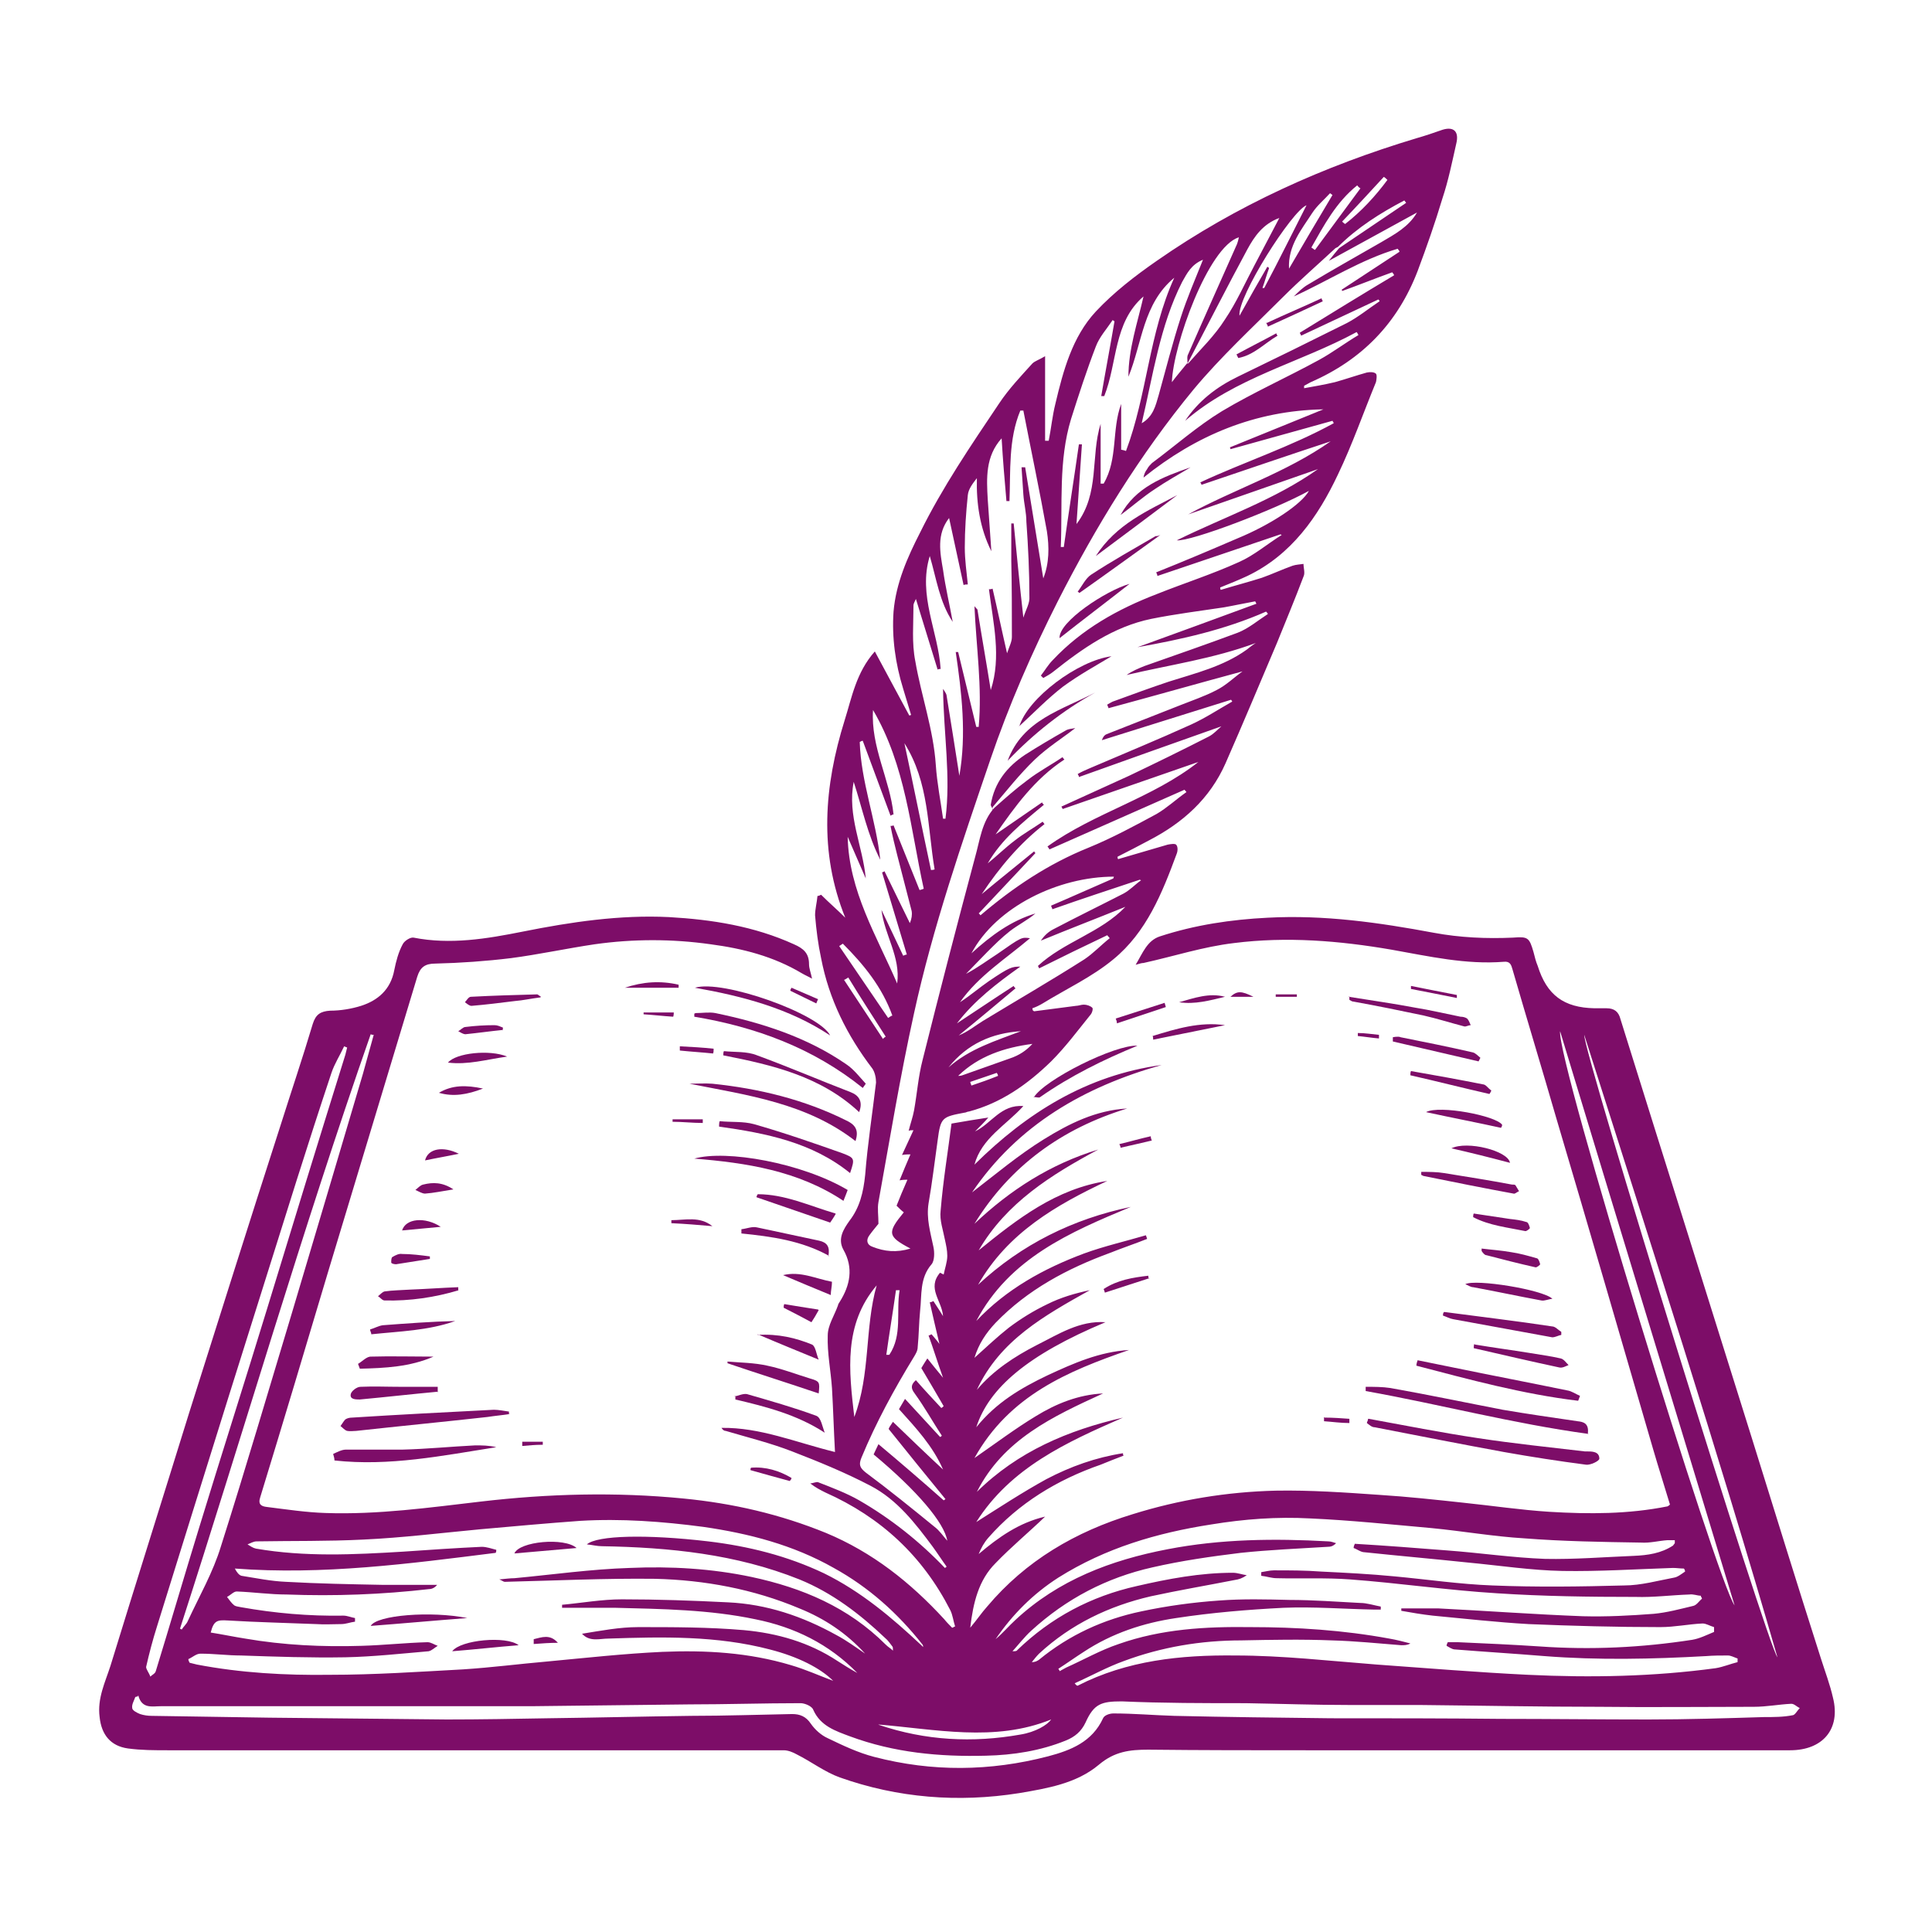 <svg width="32" height="32" viewBox="0 0 137 137" fill="none" xmlns="http://www.w3.org/2000/svg">
<path d="M73.338 71.711C74.323 71.582 75.307 71.454 76.292 71.326C76.463 71.326 76.677 71.24 76.849 71.24C77.062 71.24 77.319 71.326 77.448 71.454C77.534 71.497 77.448 71.839 77.319 71.968C76.42 73.081 75.564 74.237 74.537 75.264C72.867 76.891 70.983 78.219 68.714 78.818C68.586 78.818 68.5 78.903 68.372 78.903C66.787 79.203 66.702 79.246 66.488 80.873C66.274 82.371 66.103 83.87 65.846 85.325C65.674 86.396 65.974 87.38 66.188 88.408C66.274 88.793 66.274 89.392 66.06 89.649C65.204 90.634 65.375 91.833 65.246 92.946C65.161 93.802 65.161 94.659 65.075 95.515C65.075 95.772 64.947 95.986 64.818 96.2C63.405 98.512 62.121 100.866 61.093 103.349C60.879 103.863 60.965 104.077 61.393 104.42C63.063 105.661 64.647 106.946 66.274 108.273C66.616 108.53 66.873 108.915 67.173 109.258C66.959 107.973 65.032 105.704 61.95 103.135C62.035 102.964 62.121 102.75 62.292 102.408C63.876 103.735 65.418 105.062 66.916 106.389C66.916 106.389 67.002 106.346 67.044 106.303C65.717 104.677 64.39 103.05 63.02 101.337C63.02 101.252 63.148 101.08 63.32 100.823C64.519 101.979 65.674 103.093 66.873 104.206C66.145 102.536 64.947 101.252 63.748 99.924C63.876 99.71 64.005 99.496 64.176 99.197C65.032 100.138 65.846 100.995 66.659 101.894C66.702 101.894 66.745 101.851 66.787 101.808C66.145 100.823 65.546 99.753 64.861 98.811C64.561 98.426 64.604 98.169 64.947 97.869C65.546 98.554 66.145 99.197 66.745 99.839C66.787 99.839 66.873 99.753 66.916 99.71C66.402 98.811 65.888 97.955 65.332 97.013C65.46 96.799 65.589 96.585 65.76 96.328C66.103 96.756 66.445 97.184 66.873 97.698C66.488 96.628 66.188 95.643 65.846 94.701C65.931 94.701 66.017 94.616 66.06 94.616C66.231 94.83 66.402 95.001 66.616 95.301C66.359 94.23 66.145 93.288 65.931 92.347C66.017 92.347 66.103 92.304 66.188 92.261C66.402 92.603 66.616 92.903 66.873 93.331C66.787 92.218 65.717 91.362 66.659 90.249C66.745 90.292 66.916 90.377 66.916 90.377C67.002 89.949 67.173 89.478 67.173 89.05C67.173 88.665 67.087 88.279 67.002 87.894C66.873 87.209 66.616 86.524 66.702 85.839C66.873 83.741 67.216 81.686 67.472 79.674C68.414 79.503 69.271 79.374 70.084 79.246C69.827 79.546 69.485 79.888 69.142 80.231C70.298 79.674 70.983 78.304 72.567 78.433C71.326 79.802 69.613 80.702 69.099 82.585C72.824 78.903 77.062 76.249 82.371 75.521C76.891 77.062 72.182 79.76 68.928 84.555C70.598 83.27 72.225 81.9 74.023 80.787C75.821 79.674 77.705 78.732 79.931 78.604C75.307 80.017 71.625 82.671 69.099 86.781C71.625 84.383 74.494 82.543 77.876 81.515C74.537 83.313 71.368 85.282 69.399 88.665C72.139 86.439 74.879 84.298 78.518 83.741C74.879 85.454 71.454 87.423 69.356 91.105C72.439 88.237 76.078 86.439 80.188 85.582C75.864 87.38 71.582 89.221 69.228 93.674C71.368 91.405 74.023 89.949 76.891 88.879C78.304 88.365 79.802 88.022 81.258 87.594L81.344 87.851C80.487 88.194 79.588 88.493 78.732 88.836C75.692 89.949 72.867 91.448 70.598 93.802C69.913 94.53 69.399 95.301 69.099 96.285C69.956 95.515 70.726 94.787 71.54 94.145C72.396 93.502 73.295 92.946 74.28 92.475C75.222 92.004 76.249 91.704 77.277 91.49C74.066 93.288 70.897 95.044 69.271 98.554C70.427 97.184 71.925 96.2 73.509 95.386C75.05 94.616 76.549 93.631 78.39 93.759C72.867 96.071 70.127 98.426 69.228 101.209C70.641 99.454 72.396 98.426 74.28 97.527C76.121 96.671 77.962 95.857 80.059 95.729C75.735 97.227 71.582 98.94 69.099 103.392C70.641 102.322 72.011 101.294 73.424 100.438C74.879 99.539 76.463 98.897 78.219 98.811C74.665 100.438 71.154 102.065 69.271 105.79C72.182 102.921 75.735 101.423 79.631 100.524C75.607 102.279 71.668 104.077 69.228 107.93C70.855 106.903 72.482 105.833 74.194 104.891C75.907 103.992 77.705 103.349 79.631 103.05C79.631 103.093 79.631 103.178 79.674 103.221C79.118 103.435 78.561 103.649 78.047 103.863C74.965 104.933 72.225 106.603 70.084 109.043C69.784 109.386 69.57 109.771 69.399 110.199C70.812 109.001 72.267 107.973 74.109 107.545C72.953 108.658 71.711 109.686 70.598 110.842C69.399 112.04 69.014 113.624 68.8 115.423C69.271 114.866 69.613 114.352 69.999 113.924C72.739 110.67 76.249 108.615 80.316 107.374C83.613 106.346 86.995 105.79 90.463 105.704C92.903 105.661 95.386 105.833 97.827 106.004C99.839 106.132 101.808 106.346 103.778 106.56C105.833 106.774 107.845 107.074 109.857 107.203C112.683 107.374 115.465 107.374 118.248 106.817C118.248 106.817 118.334 106.774 118.419 106.689C118.034 105.404 117.606 104.077 117.221 102.75C114.952 94.958 112.683 87.124 110.371 79.332C109.343 75.778 108.273 72.267 107.245 68.714C107.16 68.414 107.074 68.157 106.646 68.2C103.949 68.414 101.337 67.815 98.683 67.344C94.958 66.702 91.234 66.402 87.509 66.873C85.325 67.13 83.228 67.815 81.087 68.286C80.959 68.286 80.83 68.329 80.53 68.414C81.044 67.558 81.344 66.702 82.243 66.402C84.726 65.589 87.295 65.204 89.906 65.075C93.888 64.861 97.784 65.418 101.68 66.145C103.521 66.488 105.404 66.573 107.288 66.488C108.358 66.402 108.444 66.488 108.744 67.515C108.829 67.858 108.915 68.2 109.043 68.5C109.686 70.555 110.884 71.454 113.068 71.497C113.368 71.497 113.624 71.497 113.924 71.497C114.481 71.497 114.78 71.754 114.909 72.267C116.578 77.619 118.248 82.928 119.918 88.237C121.331 92.775 122.786 97.356 124.199 101.894C125.826 107.117 127.453 112.383 129.123 117.606C129.422 118.548 129.765 119.447 129.979 120.389C130.535 122.615 129.251 124.113 126.939 124.113C121.459 124.113 115.979 124.113 110.499 124.113C104.591 124.113 98.683 124.113 92.732 124.113C88.964 124.113 85.197 124.113 81.429 124.071C80.102 124.071 79.032 124.199 77.919 125.141C76.335 126.468 74.28 126.811 72.267 127.153C67.944 127.838 63.662 127.496 59.552 126.04C58.482 125.655 57.54 124.927 56.513 124.413C56.213 124.242 55.87 124.113 55.571 124.113C47.094 124.113 38.66 124.113 30.183 124.113C24.104 124.113 17.981 124.113 11.902 124.113C10.96 124.113 10.018 124.113 9.076 123.985C7.835 123.814 7.193 123 7.064 121.759C6.893 120.432 7.449 119.318 7.835 118.12C9.676 112.126 11.559 106.175 13.4 100.224C15.541 93.46 17.682 86.653 19.865 79.888C20.636 77.448 21.449 75.05 22.177 72.61C22.391 71.925 22.733 71.711 23.419 71.668C24.146 71.668 24.917 71.54 25.602 71.326C26.801 70.94 27.7 70.17 27.957 68.8C28.085 68.157 28.256 67.515 28.556 66.959C28.684 66.702 29.113 66.445 29.327 66.488C31.938 67.002 34.507 66.573 37.076 66.06C40.501 65.375 43.968 64.861 47.436 65.032C50.476 65.204 53.473 65.674 56.298 66.959C56.983 67.258 57.369 67.601 57.369 68.372C57.369 68.671 57.497 68.971 57.583 69.399C57.283 69.228 57.069 69.142 56.855 69.014C54.843 67.815 52.659 67.258 50.39 66.959C47.65 66.573 44.91 66.573 42.17 66.959C40.158 67.258 38.189 67.687 36.219 67.944C34.464 68.157 32.666 68.286 30.868 68.329C30.14 68.329 29.797 68.586 29.584 69.271C27.486 76.249 25.345 83.27 23.247 90.249C21.663 95.558 20.079 100.866 18.452 106.175C18.281 106.689 18.538 106.817 18.923 106.86C20.293 107.031 21.706 107.245 23.076 107.288C26.801 107.417 30.44 106.903 34.122 106.475C38.874 105.918 43.669 105.79 48.464 106.261C51.974 106.603 55.314 107.374 58.568 108.701C61.864 110.071 64.561 112.212 66.959 114.823C67.13 115.037 67.301 115.208 67.515 115.423C67.601 115.423 67.644 115.337 67.729 115.337C67.601 114.952 67.558 114.523 67.387 114.181C65.418 110.328 62.464 107.588 58.525 105.833C58.182 105.661 57.84 105.49 57.454 105.19C57.626 105.19 57.883 105.062 58.011 105.105C58.996 105.49 60.023 105.875 60.922 106.389C63.148 107.673 65.204 109.3 67.002 111.184C67.044 111.184 67.087 111.098 67.13 111.098C66.787 110.628 66.488 110.157 66.145 109.686C64.904 108.016 63.619 106.346 61.736 105.362C59.938 104.42 58.054 103.649 56.17 102.921C54.629 102.322 53.045 101.937 51.461 101.466C51.332 101.466 51.247 101.38 51.161 101.252C53.901 101.209 56.427 102.279 59.21 102.964C59.124 101.38 59.081 99.882 58.996 98.426C58.91 97.184 58.653 95.943 58.696 94.701C58.696 93.974 59.167 93.288 59.424 92.561C59.424 92.475 59.509 92.389 59.552 92.304C60.28 91.148 60.537 89.906 59.809 88.622C59.381 87.851 59.809 87.166 60.237 86.567C60.965 85.625 61.222 84.555 61.35 83.313C61.522 81.13 61.864 78.946 62.121 76.763C62.121 76.42 62.035 76.035 61.864 75.778C60.066 73.424 58.782 70.855 58.225 67.944C58.011 66.959 57.883 65.931 57.797 64.904C57.797 64.476 57.925 64.005 57.968 63.534C58.054 63.534 58.139 63.491 58.225 63.448C58.782 64.005 59.381 64.519 59.938 65.075C58.054 60.408 58.439 55.742 59.895 51.075C60.408 49.449 60.708 47.693 62.035 46.195C62.892 47.779 63.662 49.234 64.476 50.733C64.476 50.733 64.561 50.733 64.604 50.69C64.433 50.091 64.219 49.449 64.047 48.849C63.491 47.051 63.234 45.21 63.362 43.369C63.534 41.357 64.347 39.516 65.246 37.761C66.83 34.55 68.843 31.596 70.855 28.599C71.54 27.571 72.396 26.672 73.209 25.773C73.381 25.602 73.68 25.516 74.109 25.259V31.253C74.109 31.253 74.28 31.253 74.365 31.253C74.537 30.397 74.622 29.498 74.836 28.642C75.393 26.287 76.035 23.889 77.705 22.091C78.989 20.721 80.487 19.565 82.029 18.495C87.68 14.556 93.888 11.774 100.438 9.804C101.038 9.633 101.68 9.419 102.279 9.205C103.093 8.948 103.478 9.333 103.264 10.189C102.964 11.517 102.707 12.801 102.279 14.085C101.765 15.798 101.166 17.51 100.524 19.223C99.111 22.905 96.585 25.516 92.946 27.1C92.775 27.186 92.646 27.272 92.475 27.357C92.475 27.4 92.475 27.486 92.475 27.529C93.203 27.4 93.931 27.272 94.659 27.1C95.429 26.886 96.157 26.629 96.927 26.415C97.142 26.372 97.441 26.372 97.57 26.501C97.655 26.587 97.612 26.929 97.57 27.1C96.671 29.284 95.9 31.51 94.873 33.651C93.46 36.648 91.576 39.345 88.451 40.843C87.808 41.143 87.166 41.4 86.524 41.657C86.524 41.699 86.524 41.785 86.567 41.828C87.552 41.528 88.536 41.271 89.478 40.972C90.206 40.715 90.934 40.372 91.662 40.115C91.918 40.03 92.175 40.03 92.432 39.987C92.432 40.287 92.561 40.629 92.432 40.886C91.833 42.47 91.191 44.011 90.549 45.595C89.35 48.421 88.151 51.289 86.909 54.115C85.796 56.641 83.87 58.353 81.472 59.595C80.744 59.98 80.017 60.366 79.246 60.751C79.246 60.794 79.246 60.879 79.289 60.922C80.445 60.58 81.644 60.237 82.799 59.895C83.013 59.852 83.313 59.809 83.399 59.895C83.527 60.023 83.527 60.323 83.442 60.537C82.414 63.32 81.301 66.103 78.946 68.029C77.448 69.271 75.607 70.127 73.937 71.154C73.723 71.283 73.466 71.411 73.209 71.497C73.209 71.54 73.209 71.582 73.252 71.668L73.338 71.711ZM84.255 25.773C85.154 24.746 86.139 23.804 86.867 22.648C87.68 21.449 88.279 20.079 88.964 18.795C89.521 17.724 90.12 16.611 90.72 15.455C89.564 15.883 88.964 16.74 88.451 17.682C86.995 20.379 85.625 23.076 84.212 25.773C84.212 25.602 84.169 25.388 84.212 25.217C85.368 22.562 86.567 19.908 87.723 17.296C87.766 17.168 87.808 17.039 87.851 16.825C85.668 17.51 83.185 24.489 83.099 27.1C83.484 26.587 83.827 26.201 84.169 25.773H84.255ZM94.701 17.596C93.46 18.752 92.175 19.865 90.977 21.064C88.836 23.204 86.567 25.302 84.64 27.614C80.83 32.238 77.705 37.333 75.007 42.641C73.167 46.28 71.54 50.005 70.213 53.901C68.2 59.809 66.145 65.76 64.818 71.839C63.834 76.292 63.106 80.744 62.292 85.24C62.207 85.711 62.292 86.182 62.292 86.781C62.121 86.995 61.864 87.295 61.65 87.594C61.393 87.937 61.479 88.279 61.864 88.408C62.72 88.75 63.577 88.836 64.561 88.536C62.934 87.68 62.892 87.423 64.09 85.968C63.919 85.839 63.791 85.711 63.577 85.497C63.791 84.94 64.047 84.341 64.347 83.656C64.176 83.656 64.047 83.656 63.791 83.698C64.047 83.056 64.304 82.457 64.561 81.858C64.39 81.858 64.219 81.858 63.962 81.9C64.262 81.258 64.519 80.702 64.775 80.145C64.604 80.145 64.519 80.145 64.433 80.188C64.561 79.674 64.733 79.203 64.818 78.732C65.032 77.534 65.118 76.335 65.418 75.179C66.616 70.384 67.858 65.589 69.142 60.794C69.485 59.595 69.613 58.268 70.512 57.283C71.283 56.598 72.053 55.913 72.867 55.314C73.638 54.714 74.537 54.243 75.35 53.687C75.35 53.73 75.436 53.815 75.478 53.858C73.381 55.228 71.968 57.197 70.598 59.167C71.711 58.396 72.781 57.669 73.894 56.898C73.894 56.941 73.98 57.026 74.023 57.069C72.524 58.311 71.026 59.509 70.041 61.222C70.683 60.708 71.283 60.109 71.968 59.595C72.567 59.124 73.252 58.739 73.937 58.268C73.98 58.311 74.023 58.396 74.066 58.439C72.31 59.809 70.897 61.479 69.613 63.405C70.897 62.335 72.139 61.35 73.338 60.366C73.338 60.408 73.381 60.451 73.424 60.494C72.096 61.907 70.726 63.362 69.399 64.775C69.442 64.775 69.485 64.861 69.528 64.904C71.839 62.934 74.323 61.265 77.191 60.109C78.861 59.424 80.445 58.568 82.029 57.711C82.757 57.283 83.399 56.684 84.127 56.17C84.127 56.127 84.041 56.084 83.998 55.999C80.787 57.412 77.619 58.824 74.408 60.237C74.408 60.152 74.323 60.109 74.28 60.023C77.619 57.626 81.729 56.598 84.983 54.029C81.772 55.142 78.561 56.256 75.35 57.369C75.35 57.326 75.307 57.283 75.264 57.197C76.849 56.47 78.475 55.742 80.059 55.014C81.943 54.115 83.87 53.173 85.711 52.231C86.053 52.06 86.31 51.76 86.61 51.504C83.228 52.702 79.845 53.901 76.506 55.1C76.506 55.014 76.463 54.971 76.42 54.886C76.72 54.714 77.02 54.586 77.319 54.458C79.717 53.43 82.114 52.445 84.469 51.375C85.497 50.904 86.396 50.305 87.38 49.748C87.38 49.748 87.338 49.663 87.295 49.62C84.255 50.562 81.172 51.546 78.133 52.488C78.219 52.231 78.347 52.103 78.475 52.06C80.231 51.375 81.943 50.69 83.698 50.005C84.555 49.663 85.454 49.363 86.267 48.935C86.952 48.592 87.509 48.036 88.108 47.608C84.94 48.464 81.772 49.363 78.604 50.219C78.604 50.133 78.518 50.048 78.518 49.962C78.689 49.877 78.861 49.748 79.032 49.705C80.316 49.234 81.601 48.764 82.885 48.335C84.769 47.736 86.738 47.265 88.408 46.066C88.622 45.895 88.836 45.724 89.05 45.595C86.053 46.709 82.971 47.137 79.888 47.864C80.316 47.565 80.744 47.394 81.172 47.222C83.356 46.452 85.582 45.681 87.766 44.867C88.536 44.568 89.178 44.011 89.906 43.54C89.906 43.498 89.821 43.412 89.778 43.369C86.867 44.654 83.784 45.339 80.659 45.895C83.484 44.867 86.31 43.84 89.093 42.812L89.007 42.641C88.279 42.77 87.509 42.941 86.781 43.069C85.069 43.326 83.356 43.54 81.644 43.883C78.946 44.439 76.763 45.981 74.665 47.65C74.451 47.822 74.194 47.95 73.98 48.078L73.809 47.907C74.109 47.522 74.323 47.137 74.665 46.794C76.72 44.611 79.246 43.198 82.029 42.127C83.955 41.357 85.968 40.715 87.851 39.858C88.922 39.388 89.864 38.574 90.891 37.932C90.891 37.932 90.848 37.932 90.805 37.889C87.894 38.874 84.983 39.858 82.072 40.843C82.072 40.758 82.029 40.672 81.986 40.586C83.912 39.816 85.839 39.002 87.723 38.189C90.12 37.204 92.304 35.748 92.817 34.807C90.42 36.134 84.469 38.403 83.442 38.317C86.824 36.648 90.377 35.449 93.46 33.265C90.377 34.336 87.338 35.406 84.255 36.476C87.552 34.678 91.191 33.522 94.359 31.296C91.234 32.324 88.237 33.351 85.197 34.379C85.197 34.336 85.154 34.25 85.111 34.207C88.237 32.752 91.533 31.681 94.573 30.012C94.573 29.969 94.53 29.926 94.487 29.84L87.252 31.852C87.252 31.852 87.252 31.767 87.209 31.724C89.435 30.825 91.619 29.926 93.845 29.027C89.007 29.113 84.812 30.868 81.087 33.865C81.13 33.608 81.215 33.437 81.344 33.265C81.429 33.094 81.558 32.966 81.686 32.837C83.356 31.596 84.897 30.226 86.653 29.155C88.879 27.828 91.276 26.758 93.545 25.516C94.487 25.003 95.386 24.317 96.328 23.761C96.285 23.675 96.243 23.59 96.2 23.547C92.175 25.73 87.594 26.758 84.041 29.84C84.983 28.427 86.267 27.443 87.766 26.715C90.334 25.474 92.946 24.189 95.515 22.905C96.328 22.477 97.056 21.877 97.827 21.363C97.827 21.321 97.784 21.278 97.741 21.235C95.9 22.091 94.102 22.948 92.261 23.804C92.261 23.718 92.175 23.675 92.175 23.59C94.402 22.22 96.628 20.85 98.854 19.523C98.854 19.437 98.769 19.394 98.726 19.308C97.527 19.737 96.371 20.207 95.172 20.636C95.172 20.636 95.172 20.55 95.129 20.55C96.499 19.651 97.869 18.752 99.239 17.853C99.239 17.767 99.154 17.724 99.111 17.639C96.499 18.409 94.188 19.908 91.747 21.021C92.047 20.721 92.389 20.379 92.775 20.165C94.487 19.137 96.243 18.152 97.955 17.168C98.897 16.611 99.882 16.098 100.481 15.07C98.383 16.226 96.328 17.339 94.23 18.495C94.487 18.152 94.744 17.853 94.958 17.596C96.542 16.526 98.126 15.455 99.71 14.385L99.582 14.214C97.869 15.113 96.243 16.14 94.873 17.51L94.701 17.596ZM118.762 109.429C118.762 109.429 118.762 109.3 118.762 109.215C118.591 109.215 118.419 109.215 118.248 109.215C117.606 109.258 117.007 109.429 116.364 109.386C113.624 109.343 110.842 109.3 108.102 109.086C105.918 108.958 103.735 108.573 101.508 108.358C98.64 108.102 95.772 107.802 92.903 107.673C90.549 107.545 88.237 107.716 85.882 108.102C82.029 108.701 78.39 109.771 75.05 111.869C73.252 113.025 71.797 114.481 70.598 116.236C71.112 115.808 71.54 115.294 72.011 114.866C75.05 112.04 78.775 110.628 82.799 109.857C86.567 109.129 90.377 109.086 94.188 109.3C94.402 109.3 94.573 109.386 94.744 109.429C94.53 109.643 94.359 109.686 94.145 109.686C92.09 109.814 89.992 109.9 87.98 110.114C85.882 110.371 83.784 110.67 81.729 111.141C78.475 111.869 75.607 113.368 73.124 115.637C72.653 116.065 72.225 116.621 71.797 117.092C71.968 117.092 72.096 117.092 72.139 117.007C74.537 114.695 77.362 113.196 80.616 112.468C82.842 111.955 85.111 111.527 87.423 111.527C87.766 111.527 88.065 111.655 88.408 111.698C88.108 111.912 87.851 111.998 87.552 112.04C85.582 112.426 83.57 112.768 81.601 113.196C78.647 113.881 75.949 115.166 73.68 117.263C73.509 117.435 73.338 117.649 73.167 117.863C73.424 117.863 73.552 117.777 73.68 117.692C75.821 115.936 78.261 114.823 80.916 114.267C82.714 113.881 84.597 113.624 86.439 113.496C88.108 113.368 89.778 113.41 91.448 113.453C93.117 113.453 94.787 113.582 96.457 113.667C96.927 113.667 97.441 113.838 97.912 113.924C97.912 114.01 97.912 114.053 97.912 114.138C97.741 114.138 97.612 114.138 97.441 114.138C95.301 114.095 93.16 113.924 91.019 114.01C88.493 114.138 85.925 114.352 83.399 114.738C81.087 115.08 78.861 115.808 76.849 117.135C76.249 117.52 75.65 117.948 75.05 118.334C75.05 118.377 75.136 118.419 75.136 118.505C75.307 118.419 75.436 118.334 75.607 118.248C76.849 117.692 78.047 117.007 79.332 116.578C82.371 115.508 85.497 115.337 88.665 115.38C91.961 115.38 95.258 115.594 98.512 116.193C99.025 116.279 99.496 116.407 100.01 116.536C99.796 116.664 99.582 116.664 99.368 116.664C97.741 116.536 96.071 116.364 94.444 116.322C92.304 116.236 90.163 116.279 88.022 116.322C85.154 116.322 82.371 116.793 79.717 117.777C78.518 118.205 77.362 118.848 76.206 119.361C76.335 119.533 76.377 119.533 76.42 119.533C79.931 117.734 83.741 117.349 87.594 117.392C90.934 117.392 94.273 117.777 97.612 118.034C101.209 118.291 104.805 118.591 108.358 118.762C112.811 118.976 117.263 118.89 121.673 118.291C122.187 118.205 122.701 117.991 123.214 117.863V117.606C122.958 117.52 122.743 117.392 122.529 117.392C122.016 117.392 121.502 117.392 120.988 117.435C117.178 117.649 113.325 117.734 109.514 117.435C107.417 117.263 105.319 117.135 103.178 116.964C102.964 116.964 102.75 116.793 102.579 116.707C102.579 116.621 102.622 116.536 102.664 116.45C102.921 116.45 103.178 116.45 103.392 116.45C105.319 116.536 107.245 116.621 109.172 116.75C112.811 117.007 116.407 116.835 120.003 116.279C120.517 116.193 121.031 115.936 121.545 115.722C121.545 115.594 121.545 115.508 121.545 115.38C121.245 115.294 120.988 115.123 120.731 115.123C119.747 115.166 118.762 115.38 117.734 115.38C114.609 115.38 111.484 115.294 108.401 115.166C106.132 115.037 103.863 114.78 101.594 114.566C100.823 114.481 100.096 114.352 99.368 114.224C99.368 114.181 99.368 114.095 99.368 114.053C100.224 114.053 101.123 114.053 101.979 114.053C105.404 114.224 108.829 114.481 112.254 114.609C113.924 114.652 115.594 114.566 117.263 114.438C118.205 114.352 119.147 114.095 120.046 113.881C120.303 113.838 120.474 113.539 120.688 113.368C120.688 113.282 120.603 113.239 120.603 113.153C120.346 113.153 120.089 113.025 119.789 113.068C118.505 113.111 117.221 113.282 115.979 113.239C112.725 113.239 109.429 113.196 106.175 112.982C102.664 112.768 99.197 112.254 95.729 111.998C94.016 111.869 92.261 111.955 90.549 111.912C90.163 111.912 89.821 111.783 89.435 111.741C89.435 111.655 89.435 111.569 89.435 111.484C89.735 111.441 90.035 111.355 90.334 111.355C91.448 111.355 92.561 111.355 93.674 111.441C95.429 111.527 97.142 111.612 98.897 111.783C101.209 111.998 103.521 112.34 105.833 112.426C108.958 112.554 112.04 112.511 115.166 112.426C116.364 112.426 117.563 112.083 118.719 111.869C118.976 111.826 119.233 111.612 119.49 111.441C119.49 111.355 119.447 111.27 119.404 111.227C119.147 111.227 118.89 111.184 118.633 111.184C116.022 111.27 113.41 111.441 110.799 111.398C108.573 111.355 106.346 111.013 104.077 110.799C101.637 110.542 99.197 110.328 96.756 110.071C96.499 110.071 96.243 109.857 95.986 109.771C95.986 109.686 96.028 109.557 96.071 109.472C98.255 109.6 100.438 109.771 102.622 109.943C104.933 110.114 107.245 110.456 109.557 110.542C111.655 110.585 113.753 110.413 115.851 110.328C116.835 110.285 117.777 110.157 118.633 109.6L118.762 109.429ZM65.46 116.793C65.46 116.793 65.46 116.664 65.418 116.621C63.662 114.395 61.607 112.554 59.124 111.184C56.256 109.557 53.13 108.744 49.877 108.273C46.965 107.888 44.054 107.673 41.143 107.845C38.788 108.016 36.434 108.23 34.036 108.444C31.296 108.701 28.556 109.043 25.773 109.172C23.247 109.3 20.721 109.258 18.195 109.3C17.981 109.3 17.767 109.429 17.553 109.514C17.767 109.643 17.939 109.771 18.152 109.814C21.62 110.413 25.088 110.242 28.599 110.028C30.44 109.9 32.324 109.771 34.164 109.686C34.507 109.686 34.849 109.814 35.192 109.9C35.192 109.985 35.192 110.028 35.149 110.114C29.027 110.884 22.905 111.698 16.654 111.227C16.782 111.484 16.954 111.698 17.125 111.741C18.195 111.912 19.223 112.126 20.293 112.169C22.562 112.297 24.831 112.34 27.1 112.383C28.385 112.383 29.712 112.383 30.996 112.383C30.825 112.597 30.611 112.683 30.44 112.683C27.1 113.068 23.718 113.196 20.336 113.068C19.137 113.068 17.981 112.897 16.782 112.854C16.569 112.854 16.354 113.111 16.098 113.239C16.269 113.453 16.397 113.667 16.611 113.838C16.74 113.924 16.911 113.924 17.082 113.967C19.48 114.395 21.92 114.609 24.36 114.566C24.617 114.566 24.917 114.695 25.174 114.738C25.174 114.823 25.174 114.909 25.174 114.994C24.831 115.037 24.532 115.166 24.189 115.166C23.59 115.166 23.033 115.208 22.434 115.166C20.336 115.08 18.238 115.037 16.14 114.909C15.412 114.866 15.156 114.909 14.942 115.765C15.755 115.893 16.569 116.065 17.382 116.193C20.122 116.664 22.862 116.793 25.645 116.707C27.186 116.664 28.727 116.493 30.311 116.45C30.568 116.45 30.782 116.621 31.039 116.707C30.825 116.835 30.611 117.049 30.397 117.092C28.427 117.263 26.458 117.478 24.489 117.52C22.006 117.563 19.565 117.478 17.082 117.392C16.14 117.392 15.198 117.263 14.214 117.263C13.914 117.263 13.657 117.52 13.357 117.649C13.357 117.734 13.4 117.82 13.443 117.906C13.614 117.948 13.786 117.991 13.957 118.034C17.082 118.633 20.25 118.805 23.376 118.762C26.544 118.762 29.712 118.548 32.837 118.377C34.849 118.248 36.819 117.991 38.788 117.82C41.528 117.563 44.225 117.263 46.965 117.135C50.048 117.007 53.087 117.178 56.084 118.077C57.112 118.377 58.054 118.805 59.081 119.19C58.182 118.291 56.598 117.478 54.586 116.964C50.819 115.979 47.008 116.065 43.155 116.193C42.513 116.193 41.828 116.45 41.271 115.851C42.599 115.637 43.926 115.38 45.253 115.38C47.736 115.38 50.262 115.38 52.745 115.594C55.1 115.808 57.369 116.45 59.381 117.777C59.852 118.077 60.323 118.377 60.794 118.633C58.782 116.578 56.341 115.38 53.559 114.823C50.305 114.138 46.965 114.095 43.626 114.01C42.384 114.01 41.1 114.01 39.858 114.01C39.858 113.924 39.858 113.881 39.858 113.796C41.271 113.667 42.684 113.41 44.097 113.41C46.623 113.41 49.106 113.496 51.632 113.624C54.372 113.753 56.898 114.609 59.295 115.936C60.023 116.322 60.665 116.793 61.35 117.263C60.023 115.808 58.482 114.78 56.684 114.053C53.43 112.683 49.962 112.04 46.452 111.955C42.898 111.912 39.345 112.083 35.791 112.169C35.706 112.169 35.62 112.083 35.406 111.998C35.877 111.955 36.177 111.912 36.476 111.912C39.216 111.655 41.913 111.27 44.654 111.184C47.565 111.056 50.476 111.227 53.302 111.826C56.898 112.597 60.152 113.967 62.806 116.621C62.977 116.793 63.148 116.878 63.32 117.049C63.32 116.878 63.32 116.793 63.277 116.75C63.106 116.536 62.977 116.322 62.763 116.15C60.965 114.438 58.996 112.939 56.684 111.998C52.188 110.199 47.479 109.728 42.684 109.643C42.342 109.643 42.042 109.557 41.614 109.514C42.342 108.872 45.852 108.787 50.219 109.3C53.087 109.643 55.828 110.328 58.439 111.569C61.051 112.854 63.234 114.695 65.332 116.664L65.46 116.793ZM71.411 46.323C71.582 45.809 71.754 45.51 71.754 45.167C71.754 43.369 71.754 41.571 71.711 39.773C71.711 38.874 71.711 38.017 71.711 37.118C71.754 37.118 71.839 37.118 71.882 37.118C72.096 39.302 72.31 41.528 72.567 43.797C72.739 43.241 73.038 42.77 72.995 42.299C72.995 40.544 72.91 38.788 72.781 36.99C72.781 36.348 72.61 35.706 72.567 35.063C72.524 34.421 72.482 33.779 72.439 33.137C72.524 33.137 72.61 33.137 72.696 33.137C73.124 35.748 73.552 38.36 73.98 41.014C74.408 39.944 74.408 38.788 74.237 37.675C73.723 34.807 73.124 31.981 72.567 29.113H72.353C71.497 31.168 71.668 33.394 71.582 35.534C71.497 35.534 71.411 35.534 71.368 35.534C71.24 34.079 71.112 32.58 71.026 31.082C69.87 32.366 69.956 33.907 70.041 35.406C70.127 36.648 70.213 37.889 70.298 39.088C69.485 37.461 69.228 35.706 69.271 33.907C68.971 34.293 68.671 34.678 68.629 35.106C68.5 36.348 68.414 37.589 68.414 38.831C68.414 39.687 68.543 40.586 68.629 41.443C68.543 41.443 68.414 41.443 68.329 41.485C67.986 39.901 67.644 38.317 67.301 36.733C66.402 37.889 66.659 39.173 66.873 40.415C67.044 41.657 67.344 42.898 67.558 44.097C66.616 42.684 66.402 41.014 65.931 39.43C65.075 42.213 66.531 44.782 66.702 47.436C66.616 47.436 66.573 47.436 66.488 47.479C65.974 45.809 65.46 44.14 64.947 42.47C64.904 42.599 64.775 42.77 64.775 42.941C64.775 44.268 64.647 45.595 64.904 46.88C65.332 49.363 66.188 51.718 66.359 54.243C66.445 55.528 66.702 56.812 66.873 58.054C66.916 58.054 67.002 58.054 67.044 58.054C67.43 55.057 66.916 52.06 66.873 48.849C67.044 49.106 67.13 49.234 67.13 49.363C67.43 51.204 67.729 53.087 68.029 55.014C68.543 52.06 68.2 49.149 67.772 46.237C67.815 46.237 67.901 46.237 67.944 46.237C68.372 47.993 68.8 49.791 69.228 51.546C69.271 51.546 69.356 51.546 69.399 51.546C69.656 48.721 69.228 45.895 69.099 42.984C69.228 43.155 69.314 43.198 69.314 43.241C69.613 45.124 69.956 47.051 70.255 48.935C71.026 46.58 70.427 44.182 70.127 41.785C70.213 41.785 70.298 41.785 70.384 41.742C70.726 43.198 71.026 44.654 71.411 46.323ZM9.761 120.303C9.761 120.303 9.633 120.303 9.59 120.346C9.504 120.603 9.333 120.86 9.376 121.117C9.376 121.288 9.718 121.459 9.933 121.545C10.189 121.63 10.489 121.673 10.746 121.673C13.529 121.716 16.312 121.759 19.094 121.802C23.29 121.844 27.486 121.887 31.681 121.93C34.079 121.93 36.434 121.887 38.831 121.844C42.213 121.802 45.638 121.716 49.02 121.673C51.418 121.673 53.815 121.588 56.17 121.545C56.727 121.545 57.155 121.716 57.497 122.23C57.797 122.658 58.225 123.043 58.696 123.257C59.766 123.771 60.837 124.285 61.992 124.584C66.103 125.655 70.213 125.612 74.323 124.542C75.949 124.113 77.448 123.514 78.219 121.844C78.304 121.63 78.689 121.502 78.946 121.502C80.402 121.502 81.815 121.63 83.27 121.673C86.952 121.759 90.634 121.802 94.359 121.844C98.383 121.844 102.408 121.844 106.389 121.887C109.9 121.887 113.368 121.93 116.878 121.93C119.618 121.93 122.358 121.844 125.098 121.759C125.783 121.759 126.468 121.759 127.11 121.63C127.282 121.63 127.453 121.288 127.624 121.117C127.41 121.031 127.239 120.817 127.025 120.817C126.126 120.86 125.269 121.031 124.37 121.031C120.731 121.031 117.049 121.074 113.41 121.031C109.172 121.031 104.933 120.945 100.695 120.903C99.025 120.903 97.398 120.903 95.729 120.903C93.246 120.903 90.805 120.817 88.322 120.774C85.411 120.774 82.457 120.774 79.546 120.646C78.09 120.646 77.576 120.817 76.977 122.144C76.677 122.786 76.206 123.172 75.564 123.428C73.766 124.156 71.839 124.456 69.913 124.499C66.616 124.584 63.405 124.285 60.28 123.129C59.252 122.743 58.182 122.401 57.669 121.245C57.583 120.988 57.069 120.774 56.769 120.774C54.158 120.774 51.504 120.86 48.892 120.86C45.167 120.903 41.443 120.945 37.761 120.988C33.137 120.988 28.556 120.988 23.932 120.988C19.779 120.988 15.584 120.988 11.431 120.988C10.789 120.988 10.061 121.202 9.804 120.218L9.761 120.303ZM79.546 31.895C79.546 31.895 79.76 31.938 79.845 31.981C81.344 27.999 81.472 23.633 83.27 19.694C81.044 21.535 81.001 24.317 80.017 26.715C80.017 24.746 80.659 22.905 81.087 21.021C78.946 22.862 79.246 25.73 78.304 28.085C78.219 28.085 78.176 28.085 78.09 28.085C78.39 26.33 78.732 24.532 79.032 22.776C78.989 22.776 78.946 22.733 78.903 22.691C78.475 23.333 77.962 23.889 77.705 24.574C77.062 26.244 76.506 27.957 75.949 29.712C75.05 32.666 75.35 35.748 75.222 38.788C75.307 38.788 75.35 38.788 75.436 38.788C75.778 36.348 76.163 33.907 76.506 31.51C76.592 31.51 76.634 31.51 76.72 31.51C76.592 33.351 76.463 35.235 76.335 37.161C78.004 34.978 77.319 32.366 78.047 30.054V34.293H78.261C79.289 32.538 78.818 30.483 79.503 28.642V31.895H79.546ZM78.989 62.164C75.05 62.164 70.641 64.304 68.885 67.601C70.298 66.317 71.711 65.289 73.424 64.775C72.867 65.246 72.182 65.589 71.625 66.017C71.026 66.488 70.512 67.002 69.999 67.515C69.485 68.029 69.014 68.543 68.5 69.057C69.314 68.629 69.999 68.115 70.726 67.644C72.439 66.445 72.439 66.445 73.038 66.531C71.326 67.986 69.399 69.185 68.072 71.069C68.8 70.598 69.442 70.041 70.127 69.57C71.582 68.586 71.754 68.543 72.353 68.543C70.726 69.699 69.099 70.94 67.858 72.567C69.228 71.668 70.555 70.769 71.882 69.913C71.882 69.956 71.968 70.041 72.011 70.084C70.683 71.197 69.356 72.31 67.986 73.424C68.629 73.167 69.142 72.739 69.699 72.396C72.096 70.94 74.537 69.528 76.891 68.029C77.534 67.601 78.09 67.002 78.689 66.531C78.647 66.445 78.561 66.402 78.518 66.317C76.891 67.087 75.307 67.858 73.68 68.671C73.68 68.629 73.638 68.543 73.595 68.5C75.436 66.787 78.047 66.145 79.802 64.304C77.79 65.118 75.778 65.888 73.809 66.702C74.066 66.317 74.365 66.06 74.708 65.888C76.335 65.032 78.004 64.219 79.674 63.362C80.145 63.106 80.487 62.72 80.916 62.421C80.916 62.421 80.873 62.421 80.83 62.378C78.775 63.063 76.677 63.748 74.622 64.476C74.622 64.39 74.537 64.304 74.537 64.219C75.949 63.619 77.362 62.977 78.946 62.292L78.989 62.164ZM65.246 63.106C65.246 63.106 65.418 63.063 65.503 63.02C64.561 58.739 64.219 54.286 61.907 50.347C61.736 52.959 63.106 55.271 63.362 57.754C63.277 57.754 63.234 57.797 63.148 57.84C62.506 56.084 61.821 54.286 61.179 52.531C61.093 52.531 61.051 52.574 60.965 52.617C61.051 55.442 62.121 58.139 62.421 60.965C61.522 59.21 61.136 57.283 60.537 55.442C60.066 57.84 61.179 59.98 61.393 62.292C60.965 61.307 60.537 60.323 60.109 59.338C60.194 63.191 62.164 66.359 63.619 69.742C63.876 67.858 62.72 66.317 62.506 64.519L64.047 67.772C64.047 67.772 64.219 67.687 64.304 67.687L62.549 61.864C62.549 61.864 62.678 61.821 62.72 61.779C63.32 63.02 63.919 64.219 64.519 65.46C64.647 65.161 64.69 64.861 64.647 64.604C64.304 63.277 63.962 61.95 63.619 60.623C63.448 59.938 63.277 59.252 63.148 58.568C63.234 58.568 63.277 58.568 63.362 58.525L65.204 63.106H65.246ZM12.715 115.465C12.715 115.465 12.801 115.508 12.887 115.551C13.015 115.337 13.229 115.166 13.315 114.952C14.128 113.196 15.113 111.484 15.669 109.643C17.425 104.12 19.052 98.554 20.721 93.032C22.391 87.423 24.061 81.815 25.73 76.163C25.987 75.222 26.244 74.323 26.501 73.381C26.415 73.381 26.372 73.381 26.287 73.338C21.406 87.295 17.296 101.466 12.758 115.508L12.715 115.465ZM24.617 74.28C24.617 74.28 24.489 74.237 24.403 74.194C24.104 74.836 23.718 75.436 23.504 76.078C22.648 78.647 21.834 81.172 21.021 83.741C19.437 88.793 17.853 93.802 16.269 98.854C14.556 104.334 12.844 109.814 11.131 115.337C10.832 116.279 10.575 117.263 10.361 118.205C10.361 118.377 10.575 118.633 10.66 118.89C10.789 118.762 11.003 118.676 11.046 118.505C12.073 115.166 13.058 111.783 14.085 108.444C15.669 103.264 17.339 98.041 18.923 92.86C20.764 86.824 22.605 80.83 24.489 74.793C24.532 74.622 24.574 74.451 24.617 74.28ZM110.628 73.124C110.371 75.136 121.802 112.254 123 113.838C118.89 100.267 114.738 86.695 110.628 73.124ZM112.34 73.381C112.254 74.537 125.355 116.75 126.04 117.52C121.759 102.707 117.007 88.065 112.34 73.381ZM85.325 18.409C84.469 18.752 84.169 19.394 83.827 19.994C82.243 23.119 81.772 26.587 80.959 30.012C81.772 29.541 81.943 28.77 82.157 28.042C82.671 26.201 83.142 24.317 83.741 22.477C84.169 21.149 84.726 19.865 85.325 18.367V18.409ZM60.58 100.481C61.736 97.441 61.307 94.188 62.164 91.148C59.809 93.931 60.194 97.184 60.58 100.481ZM62.164 122.273C62.164 122.273 62.292 122.273 62.335 122.315C65.632 123.428 68.971 123.6 72.353 123C73.424 122.829 74.28 122.315 74.537 121.93C70.512 123.557 66.359 122.615 62.121 122.273H62.164ZM92.646 14.556C91.619 14.942 87.723 21.064 87.894 22.391C88.579 21.149 89.221 20.036 89.864 18.923C89.906 18.923 89.949 18.966 89.992 19.009C89.821 19.48 89.692 19.951 89.521 20.422H89.649C90.677 18.495 91.662 16.483 92.646 14.556ZM66.017 61.693C66.017 61.693 66.188 61.693 66.274 61.65C65.76 58.61 65.888 55.485 64.133 52.702C64.775 55.699 65.375 58.696 66.017 61.693ZM59.766 66.916L59.509 67.087C60.665 68.8 61.821 70.469 62.977 72.182C63.063 72.139 63.148 72.053 63.277 72.011C62.549 69.999 61.265 68.414 59.766 66.916ZM91.405 19.052C92.432 17.296 93.46 15.541 94.487 13.829C94.444 13.786 94.359 13.743 94.316 13.7C93.888 14.171 93.417 14.556 93.074 15.07C92.304 16.269 91.319 17.425 91.405 19.052ZM67.944 76.292C67.944 76.292 68.157 76.292 68.243 76.249C69.356 75.864 70.512 75.436 71.625 75.05C72.267 74.836 72.781 74.494 73.209 74.023C71.24 74.28 69.399 74.879 67.944 76.292ZM96.457 13.357C96.457 13.357 96.285 13.229 96.243 13.143C94.744 14.342 93.888 15.969 92.989 17.553C93.074 17.596 93.16 17.682 93.246 17.724C94.316 16.269 95.429 14.77 96.499 13.315L96.457 13.357ZM63.791 91.49C63.791 91.49 63.619 91.49 63.534 91.49C63.32 93.032 63.063 94.53 62.849 96.071C62.934 96.071 63.02 96.071 63.063 96.071C64.005 94.659 63.534 93.032 63.791 91.49ZM67.258 75.692C68.757 74.365 70.598 73.809 72.396 73.124C70.341 73.252 68.586 74.023 67.258 75.692ZM95.172 15.712C95.172 15.712 95.301 15.841 95.386 15.883C96.542 14.984 97.527 13.914 98.383 12.758C98.297 12.672 98.212 12.587 98.126 12.544C97.142 13.614 96.157 14.685 95.172 15.712ZM62.592 73.68C62.592 73.68 62.72 73.552 62.806 73.509C61.907 72.096 61.008 70.726 60.152 69.314C60.066 69.356 59.98 69.442 59.852 69.485C60.751 70.855 61.693 72.267 62.592 73.638V73.68ZM68.8 76.72C68.8 76.72 68.843 76.891 68.885 76.977C69.528 76.763 70.127 76.549 70.769 76.292C70.769 76.206 70.726 76.163 70.683 76.078C70.041 76.292 69.442 76.506 68.8 76.72Z" fill="#7D0D68"/>
<path d="M97.056 100.609C99.625 101.08 102.236 101.594 104.805 101.979C107.331 102.365 109.857 102.622 112.383 102.921C112.426 102.921 112.468 102.921 112.511 102.921C112.897 102.921 113.41 102.921 113.41 103.435C113.41 103.606 112.768 103.906 112.468 103.863C110.499 103.606 108.572 103.307 106.646 102.964C103.606 102.407 100.567 101.808 97.484 101.209C97.27 101.209 97.099 101.037 96.927 100.909C96.927 100.823 97.013 100.738 97.013 100.609H97.056Z" fill="#7D0D68"/>
<path d="M112.64 101.68C107.288 100.952 102.108 99.582 96.842 98.64C96.842 98.554 96.842 98.469 96.842 98.34C97.441 98.34 98.041 98.34 98.597 98.426C101.252 98.897 103.906 99.454 106.56 99.967C108.316 100.267 110.114 100.524 111.869 100.781C112.254 100.823 112.683 100.909 112.597 101.637L112.64 101.68Z" fill="#7D0D68"/>
<path d="M36.177 100.267C35.62 100.353 35.106 100.395 34.55 100.481C31.467 100.824 28.385 101.123 25.259 101.466C25.045 101.466 24.831 101.509 24.617 101.466C24.446 101.423 24.317 101.252 24.146 101.123C24.275 100.952 24.36 100.781 24.489 100.652C24.617 100.567 24.788 100.524 24.96 100.524C28.299 100.31 31.681 100.139 35.021 99.967C35.363 99.967 35.748 100.053 36.091 100.096V100.267H36.177Z" fill="#7D0D68"/>
<path d="M23.633 103.093C23.932 102.964 24.232 102.793 24.532 102.793C25.859 102.793 27.229 102.793 28.556 102.793C30.268 102.75 31.981 102.579 33.694 102.493C34.164 102.493 34.678 102.493 35.192 102.622C31.382 103.221 27.614 103.992 23.718 103.563C23.718 103.435 23.675 103.264 23.633 103.135V103.093Z" fill="#7D0D68"/>
<path d="M49.32 71.839C49.791 71.839 50.305 71.754 50.733 71.839C54.029 72.524 57.24 73.552 60.023 75.478C60.537 75.821 60.965 76.377 61.393 76.848L61.179 77.148C57.668 74.322 53.601 72.824 49.234 72.096V71.882L49.32 71.839Z" fill="#7D0D68"/>
<path d="M48.892 76.848C49.449 76.848 50.005 76.806 50.519 76.848C53.815 77.191 57.026 77.962 60.023 79.46C60.751 79.802 60.88 80.231 60.665 80.916C57.198 78.218 53.002 77.662 48.892 76.848Z" fill="#7D0D68"/>
<path d="M111.869 99.325C107.973 98.854 104.206 97.826 100.438 96.842C100.438 96.713 100.481 96.585 100.524 96.457C101.38 96.628 102.193 96.799 103.05 96.97C105.747 97.527 108.444 98.041 111.141 98.597C111.441 98.64 111.741 98.854 112.04 98.983C111.997 99.111 111.955 99.197 111.912 99.325H111.869Z" fill="#7D0D68"/>
<path d="M49.234 82.157C51.503 81.515 56.855 82.457 60.109 84.383C60.023 84.597 59.938 84.854 59.809 85.154C56.598 83.013 52.916 82.457 49.234 82.157Z" fill="#7D0D68"/>
<path d="M51.033 79.503C51.846 79.589 52.702 79.503 53.473 79.717C55.571 80.316 57.669 81.044 59.724 81.772C60.623 82.115 60.623 82.157 60.28 83.185C57.583 81.001 54.329 80.359 50.99 79.888C50.99 79.76 50.99 79.631 51.033 79.503Z" fill="#7D0D68"/>
<path d="M51.332 74.537C52.103 74.622 52.959 74.537 53.687 74.836C55.913 75.65 58.097 76.592 60.323 77.448C60.879 77.662 61.222 78.09 60.922 78.861C58.225 76.335 54.8 75.521 51.289 74.836C51.289 74.751 51.289 74.622 51.332 74.537Z" fill="#7D0D68"/>
<path d="M49.277 70.041C51.247 69.442 58.097 71.882 58.867 73.424C55.956 71.497 52.659 70.641 49.277 70.041Z" fill="#7D0D68"/>
<path d="M51.503 96.542C52.488 96.628 53.473 96.628 54.415 96.842C55.442 97.056 56.427 97.441 57.411 97.741C58.139 97.955 58.139 97.998 58.054 98.811C55.913 98.083 53.73 97.398 51.589 96.67C51.589 96.67 51.589 96.585 51.589 96.542H51.503Z" fill="#7D0D68"/>
<path d="M102.408 93.032C104.976 93.374 107.545 93.674 110.071 94.059C110.285 94.059 110.499 94.316 110.713 94.445C110.713 94.53 110.713 94.573 110.713 94.659C110.499 94.701 110.285 94.83 110.071 94.83C107.716 94.402 105.404 93.974 103.05 93.546C102.793 93.503 102.579 93.374 102.322 93.289C102.322 93.203 102.322 93.16 102.365 93.075L102.408 93.032Z" fill="#7D0D68"/>
<path d="M31.082 98.683C29.241 98.854 27.357 99.068 25.516 99.239C25.217 99.239 24.788 99.239 24.874 98.854C24.917 98.64 25.302 98.34 25.559 98.34C26.501 98.297 27.443 98.34 28.428 98.34C29.284 98.34 30.183 98.34 31.039 98.34C31.039 98.469 31.039 98.597 31.039 98.726L31.082 98.683Z" fill="#7D0D68"/>
<path d="M95.643 70.683C97.227 70.94 98.769 71.154 100.353 71.454C101.423 71.625 102.493 71.882 103.564 72.096C103.735 72.096 103.906 72.139 104.034 72.225C104.163 72.353 104.206 72.524 104.291 72.696C104.12 72.696 103.949 72.824 103.82 72.781C102.836 72.524 101.894 72.225 100.952 72.011C99.325 71.668 97.655 71.326 95.986 71.026C95.857 71.026 95.772 70.94 95.686 70.897C95.686 70.812 95.686 70.726 95.686 70.641L95.643 70.683Z" fill="#7D0D68"/>
<path d="M52.06 99.025C52.36 98.982 52.659 98.811 52.959 98.854C54.586 99.325 56.256 99.796 57.883 100.395C58.225 100.524 58.311 101.166 58.482 101.594C56.513 100.31 54.329 99.753 52.146 99.239V98.982L52.06 99.025Z" fill="#7D0D68"/>
<path d="M100.781 83.099C101.337 83.099 101.894 83.099 102.408 83.185C103.992 83.442 105.618 83.698 107.203 83.998C107.288 83.998 107.417 83.998 107.459 84.041C107.545 84.169 107.631 84.341 107.716 84.469C107.588 84.512 107.417 84.683 107.331 84.64C105.233 84.255 103.093 83.827 100.995 83.399C100.909 83.399 100.823 83.313 100.781 83.313C100.781 83.228 100.781 83.185 100.781 83.099Z" fill="#7D0D68"/>
<path d="M73.295 77.833C74.066 76.549 79.075 74.066 80.659 74.151C78.261 75.136 75.907 76.292 73.766 77.79C73.68 77.876 73.509 77.79 73.295 77.79V77.833Z" fill="#7D0D68"/>
<path d="M104.591 95.344C105.875 95.558 107.16 95.729 108.487 95.943C109.215 96.071 109.943 96.157 110.67 96.328C110.884 96.371 111.056 96.628 111.227 96.799C111.013 96.885 110.799 97.013 110.585 96.971C108.573 96.542 106.56 96.071 104.505 95.6C104.505 95.515 104.505 95.386 104.548 95.301L104.591 95.344Z" fill="#7D0D68"/>
<path d="M58.782 89.05C56.855 87.98 54.714 87.68 52.574 87.466C52.574 87.38 52.574 87.252 52.574 87.166C52.959 87.123 53.344 86.952 53.687 87.038C55.142 87.338 56.641 87.68 58.096 87.98C58.653 88.108 58.867 88.408 58.739 89.093L58.782 89.05Z" fill="#7D0D68"/>
<path d="M25.388 96.713C25.688 96.542 25.944 96.243 26.244 96.2C27.742 96.157 29.241 96.2 30.739 96.2C29.07 96.927 27.314 97.013 25.516 97.056C25.473 96.927 25.431 96.842 25.388 96.713Z" fill="#7D0D68"/>
<path d="M32.538 91.49C30.825 92.004 29.07 92.261 27.272 92.218C27.1 92.218 26.972 92.004 26.801 91.919C26.972 91.79 27.1 91.619 27.272 91.576C27.871 91.49 28.47 91.49 29.07 91.448C30.226 91.405 31.339 91.319 32.495 91.276C32.495 91.362 32.495 91.405 32.495 91.49H32.538Z" fill="#7D0D68"/>
<path d="M110.114 92.09C109.771 92.133 109.514 92.261 109.3 92.218C107.674 91.918 106.089 91.576 104.463 91.276C104.291 91.276 104.12 91.148 103.906 91.062C104.634 90.677 109.386 91.448 110.071 92.09H110.114Z" fill="#7D0D68"/>
<path d="M59.252 86.096C59.081 86.396 58.953 86.567 58.867 86.695C57.112 86.096 55.399 85.496 53.644 84.897C53.644 84.811 53.687 84.769 53.73 84.683C55.656 84.683 57.369 85.496 59.252 86.053V86.096Z" fill="#7D0D68"/>
<path d="M98.768 73.552C98.768 73.552 99.154 73.466 99.325 73.552C101.037 73.894 102.75 74.237 104.42 74.622C104.634 74.665 104.805 74.879 104.976 75.008C104.933 75.093 104.891 75.179 104.848 75.264C102.836 74.793 100.781 74.323 98.768 73.852V73.595V73.552Z" fill="#7D0D68"/>
<path d="M26.244 94.273C26.544 94.188 26.843 94.016 27.143 93.974C28.856 93.845 30.568 93.717 32.281 93.674C30.354 94.359 28.342 94.402 26.33 94.616C26.33 94.487 26.244 94.402 26.244 94.273Z" fill="#7D0D68"/>
<path d="M100.053 75.95C101.765 76.249 103.435 76.549 105.148 76.891C105.362 76.891 105.533 77.191 105.747 77.32C105.747 77.405 105.661 77.491 105.618 77.576C103.735 77.148 101.894 76.677 100.01 76.249C100.01 76.163 100.01 76.035 100.053 75.95Z" fill="#7D0D68"/>
<path d="M106.432 79.974C104.677 79.588 102.878 79.246 101.123 78.861C102.065 78.347 106.089 79.118 106.518 79.76C106.518 79.845 106.475 79.931 106.432 79.974Z" fill="#7D0D68"/>
<path d="M53.73 94.659C55.185 94.573 56.427 94.873 57.583 95.344C57.84 95.472 57.883 96.028 58.054 96.414C56.598 95.814 55.228 95.258 53.73 94.616V94.659Z" fill="#7D0D68"/>
<path d="M38.317 70.726C37.632 70.812 37.076 70.94 36.519 70.983C35.492 71.112 34.464 71.24 33.437 71.326C33.265 71.326 33.094 71.154 32.966 71.069C33.094 70.94 33.223 70.683 33.394 70.683C34.978 70.598 36.519 70.555 38.103 70.512C38.103 70.512 38.189 70.555 38.36 70.683L38.317 70.726Z" fill="#7D0D68"/>
<path d="M105.062 88.536C105.747 88.622 106.432 88.665 107.16 88.793C107.759 88.879 108.358 89.05 108.958 89.221C109.086 89.221 109.172 89.478 109.215 89.649C109.215 89.692 108.958 89.906 108.872 89.863C107.716 89.606 106.56 89.307 105.404 89.007C105.276 89.007 105.148 88.836 105.062 88.707C105.062 88.665 105.062 88.622 105.062 88.579V88.536Z" fill="#7D0D68"/>
<path d="M107.074 82.457C105.618 82.072 104.248 81.729 102.921 81.429C104.034 80.873 106.946 81.601 107.074 82.457Z" fill="#7D0D68"/>
<path d="M104.505 86.053C105.362 86.182 106.218 86.31 107.074 86.439C107.459 86.481 107.845 86.524 108.23 86.653C108.358 86.653 108.444 86.909 108.487 87.081C108.487 87.124 108.23 87.338 108.144 87.295C106.903 87.038 105.618 86.909 104.463 86.31C104.463 86.225 104.463 86.139 104.505 86.053Z" fill="#7D0D68"/>
<path d="M58.996 90.891C58.996 91.234 58.91 91.533 58.91 91.833C57.754 91.362 56.641 90.891 55.528 90.42C56.769 90.121 57.84 90.677 58.996 90.891Z" fill="#7D0D68"/>
<path d="M35.963 74.922C34.464 75.136 33.18 75.521 31.767 75.35C32.324 74.665 34.721 74.408 35.963 74.922Z" fill="#7D0D68"/>
<path d="M81.729 73.466C83.399 72.953 85.069 72.439 86.867 72.696C85.154 73.038 83.484 73.381 81.772 73.723C81.772 73.638 81.772 73.552 81.729 73.424V73.466Z" fill="#7D0D68"/>
<path d="M35.62 73.038C34.764 73.124 33.865 73.252 33.008 73.338C32.837 73.338 32.666 73.209 32.495 73.124C32.666 73.038 32.837 72.824 33.008 72.824C33.694 72.738 34.379 72.696 35.063 72.696C35.278 72.696 35.449 72.781 35.663 72.867C35.663 72.952 35.663 72.995 35.62 73.081V73.038Z" fill="#7D0D68"/>
<path d="M31.253 86.995C30.354 87.081 29.455 87.166 28.513 87.252C28.77 86.395 30.14 86.267 31.253 86.995Z" fill="#7D0D68"/>
<path d="M32.152 84.341C31.339 84.469 30.739 84.597 30.14 84.64C29.926 84.64 29.669 84.469 29.455 84.383C29.626 84.255 29.798 84.041 30.012 83.998C30.697 83.827 31.382 83.827 32.152 84.341Z" fill="#7D0D68"/>
<path d="M30.525 89.264C29.712 89.392 28.898 89.521 28.085 89.649C27.957 89.649 27.743 89.606 27.743 89.521C27.743 89.392 27.743 89.178 27.828 89.135C28.042 89.007 28.299 88.879 28.513 88.921C29.155 88.921 29.84 89.007 30.483 89.093C30.483 89.135 30.483 89.221 30.483 89.264H30.525Z" fill="#7D0D68"/>
<path d="M44.311 70.041C45.595 69.613 46.837 69.528 48.121 69.827C48.121 69.913 48.121 69.956 48.121 70.041H44.311Z" fill="#7D0D68"/>
<path d="M58.054 92.903C57.84 93.288 57.711 93.503 57.54 93.76C56.898 93.417 56.256 93.075 55.571 92.732C55.571 92.646 55.571 92.561 55.614 92.475C56.384 92.603 57.155 92.732 58.011 92.86L58.054 92.903Z" fill="#7D0D68"/>
<path d="M34.25 77.191C33.137 77.619 32.152 77.79 31.125 77.491C32.067 76.934 33.051 76.934 34.25 77.191Z" fill="#7D0D68"/>
<path d="M30.14 82.286C30.354 81.43 31.424 81.258 32.538 81.815C31.724 81.986 30.953 82.115 30.14 82.286Z" fill="#7D0D68"/>
<path d="M83.613 71.069C84.683 70.769 85.753 70.384 86.867 70.683C85.796 70.94 84.726 71.24 83.613 71.069Z" fill="#7D0D68"/>
<path d="M81.515 90.634L78.347 91.662C78.347 91.662 78.304 91.49 78.261 91.405C79.246 90.763 80.316 90.591 81.429 90.463C81.429 90.549 81.429 90.591 81.472 90.677L81.515 90.634Z" fill="#7D0D68"/>
<path d="M79.118 72.225L82.585 71.112C82.585 71.112 82.628 71.283 82.671 71.411C81.515 71.797 80.359 72.182 79.203 72.567C79.203 72.439 79.16 72.353 79.118 72.225Z" fill="#7D0D68"/>
<path d="M55.999 105.019C55.057 104.762 54.115 104.505 53.216 104.248C53.216 104.205 53.216 104.12 53.259 104.077C54.286 103.991 55.271 104.291 56.127 104.805C56.127 104.89 56.042 104.976 55.999 105.019Z" fill="#7D0D68"/>
<path d="M50.562 86.952C49.577 86.867 48.592 86.781 47.608 86.738C47.608 86.653 47.608 86.61 47.608 86.524C48.592 86.524 49.62 86.224 50.519 86.952H50.562Z" fill="#7D0D68"/>
<path d="M50.604 74.708C49.791 74.622 49.02 74.579 48.207 74.494C48.207 74.408 48.207 74.28 48.207 74.194C49.02 74.237 49.834 74.28 50.604 74.365C50.604 74.494 50.604 74.622 50.562 74.708H50.604Z" fill="#7D0D68"/>
<path d="M100.053 69.913C101.123 70.127 102.193 70.341 103.307 70.555C103.307 70.641 103.307 70.683 103.307 70.769C102.236 70.555 101.166 70.341 100.053 70.127C100.053 70.041 100.053 69.999 100.053 69.913Z" fill="#7D0D68"/>
<path d="M81.686 80.873C80.958 81.044 80.231 81.215 79.46 81.387C79.46 81.301 79.417 81.215 79.374 81.13C80.102 80.959 80.83 80.745 81.601 80.573C81.601 80.702 81.643 80.787 81.686 80.916V80.873Z" fill="#7D0D68"/>
<path d="M47.736 72.096C47.051 72.053 46.323 71.968 45.638 71.925C45.638 71.882 45.638 71.839 45.638 71.797H47.779C47.779 71.797 47.779 72.011 47.736 72.096Z" fill="#7D0D68"/>
<path d="M47.65 79.374H49.834C49.834 79.374 49.834 79.546 49.834 79.631C49.106 79.631 48.378 79.546 47.693 79.546C47.693 79.503 47.693 79.417 47.693 79.374H47.65Z" fill="#7D0D68"/>
<path d="M93.931 100.524C94.53 100.524 95.087 100.567 95.686 100.609V100.909C95.087 100.909 94.487 100.823 93.888 100.781C93.888 100.695 93.888 100.609 93.888 100.481L93.931 100.524Z" fill="#7D0D68"/>
<path d="M57.883 71.154C57.283 70.855 56.641 70.555 56.042 70.255C56.042 70.17 56.084 70.127 56.127 70.041L58.011 70.855C58.011 70.855 57.925 71.026 57.883 71.154Z" fill="#7D0D68"/>
<path d="M97.784 73.638C97.27 73.595 96.756 73.509 96.285 73.466C96.285 73.381 96.285 73.338 96.285 73.252C96.799 73.252 97.313 73.338 97.784 73.381C97.784 73.466 97.784 73.552 97.784 73.638Z" fill="#7D0D68"/>
<path d="M38.446 102.45C37.975 102.45 37.504 102.493 37.033 102.536C37.033 102.45 37.033 102.365 37.033 102.236H38.489C38.489 102.236 38.489 102.365 38.489 102.45H38.446Z" fill="#7D0D68"/>
<path d="M88.879 70.683H87.252C87.723 70.255 88.023 70.255 88.879 70.683Z" fill="#7D0D68"/>
<path d="M91.961 70.683H90.463C90.463 70.683 90.463 70.555 90.463 70.512H91.961C91.961 70.512 91.961 70.641 91.961 70.683Z" fill="#7D0D68"/>
<path d="M70.427 57.411C70.427 57.411 70.255 57.155 70.255 57.069C70.512 55.485 71.411 54.372 72.696 53.516C73.638 52.916 74.579 52.36 75.564 51.803C75.778 51.675 76.035 51.675 76.249 51.632C75.307 52.36 74.28 53.002 73.381 53.858C72.31 54.886 71.368 56.084 70.384 57.24C70.384 57.24 70.384 57.369 70.384 57.454L70.427 57.411Z" fill="#7D0D68"/>
<path d="M72.268 51.546C72.867 49.491 76.463 46.837 78.818 46.537C77.748 47.179 76.506 47.864 75.393 48.678C74.28 49.534 73.295 50.562 72.268 51.503V51.546Z" fill="#7D0D68"/>
<path d="M71.454 53.944C72.524 51.032 75.307 50.347 77.662 49.106C75.35 50.39 73.295 52.017 71.454 53.944Z" fill="#7D0D68"/>
<path d="M76.42 41.956C76.72 41.571 76.977 41.014 77.362 40.758C78.861 39.773 80.402 38.917 81.943 38.017C82.029 38.017 82.114 38.017 82.286 37.932C80.316 39.345 78.433 40.715 76.549 42.042C76.506 42.042 76.463 41.956 76.378 41.913L76.42 41.956Z" fill="#7D0D68"/>
<path d="M80.102 41.4C78.518 42.641 76.763 43.968 75.136 45.253C75.05 44.097 78.433 41.871 80.102 41.4Z" fill="#7D0D68"/>
<path d="M77.705 39.43C79.16 37.161 81.387 36.219 83.484 35.106C81.601 36.519 79.717 37.932 77.705 39.43Z" fill="#7D0D68"/>
<path d="M79.46 36.519C80.53 34.55 82.457 33.822 84.426 33.137C83.57 33.651 82.714 34.122 81.9 34.678C81.044 35.235 80.273 35.92 79.46 36.519Z" fill="#7D0D68"/>
<path d="M89.821 22.905C91.105 22.305 92.432 21.749 93.717 21.149C93.717 21.235 93.759 21.278 93.802 21.363C92.518 21.963 91.234 22.562 89.906 23.162C89.906 23.076 89.821 22.99 89.778 22.862L89.821 22.905Z" fill="#7D0D68"/>
<path d="M87.68 25.131C88.622 24.617 89.564 24.146 90.506 23.633C90.506 23.675 90.549 23.761 90.591 23.804C89.649 24.36 88.922 25.174 87.808 25.388L87.68 25.131Z" fill="#7D0D68"/>
<path d="M26.287 115.294C26.715 114.523 30.568 114.224 33.137 114.737C30.868 114.909 28.556 115.123 26.287 115.294Z" fill="#7D0D68"/>
<path d="M36.776 116.664C35.149 116.792 33.694 116.964 32.067 117.092C32.666 116.279 35.92 115.979 36.776 116.664Z" fill="#7D0D68"/>
<path d="M40.886 109.771C39.388 109.899 37.975 110.028 36.476 110.156C36.819 109.3 40.03 109 40.886 109.771Z" fill="#7D0D68"/>
<path d="M37.846 116.236C38.403 116.107 39.002 115.85 39.559 116.493C39.002 116.493 38.403 116.535 37.846 116.578V116.236Z" fill="#7D0D68"/>
</svg>
